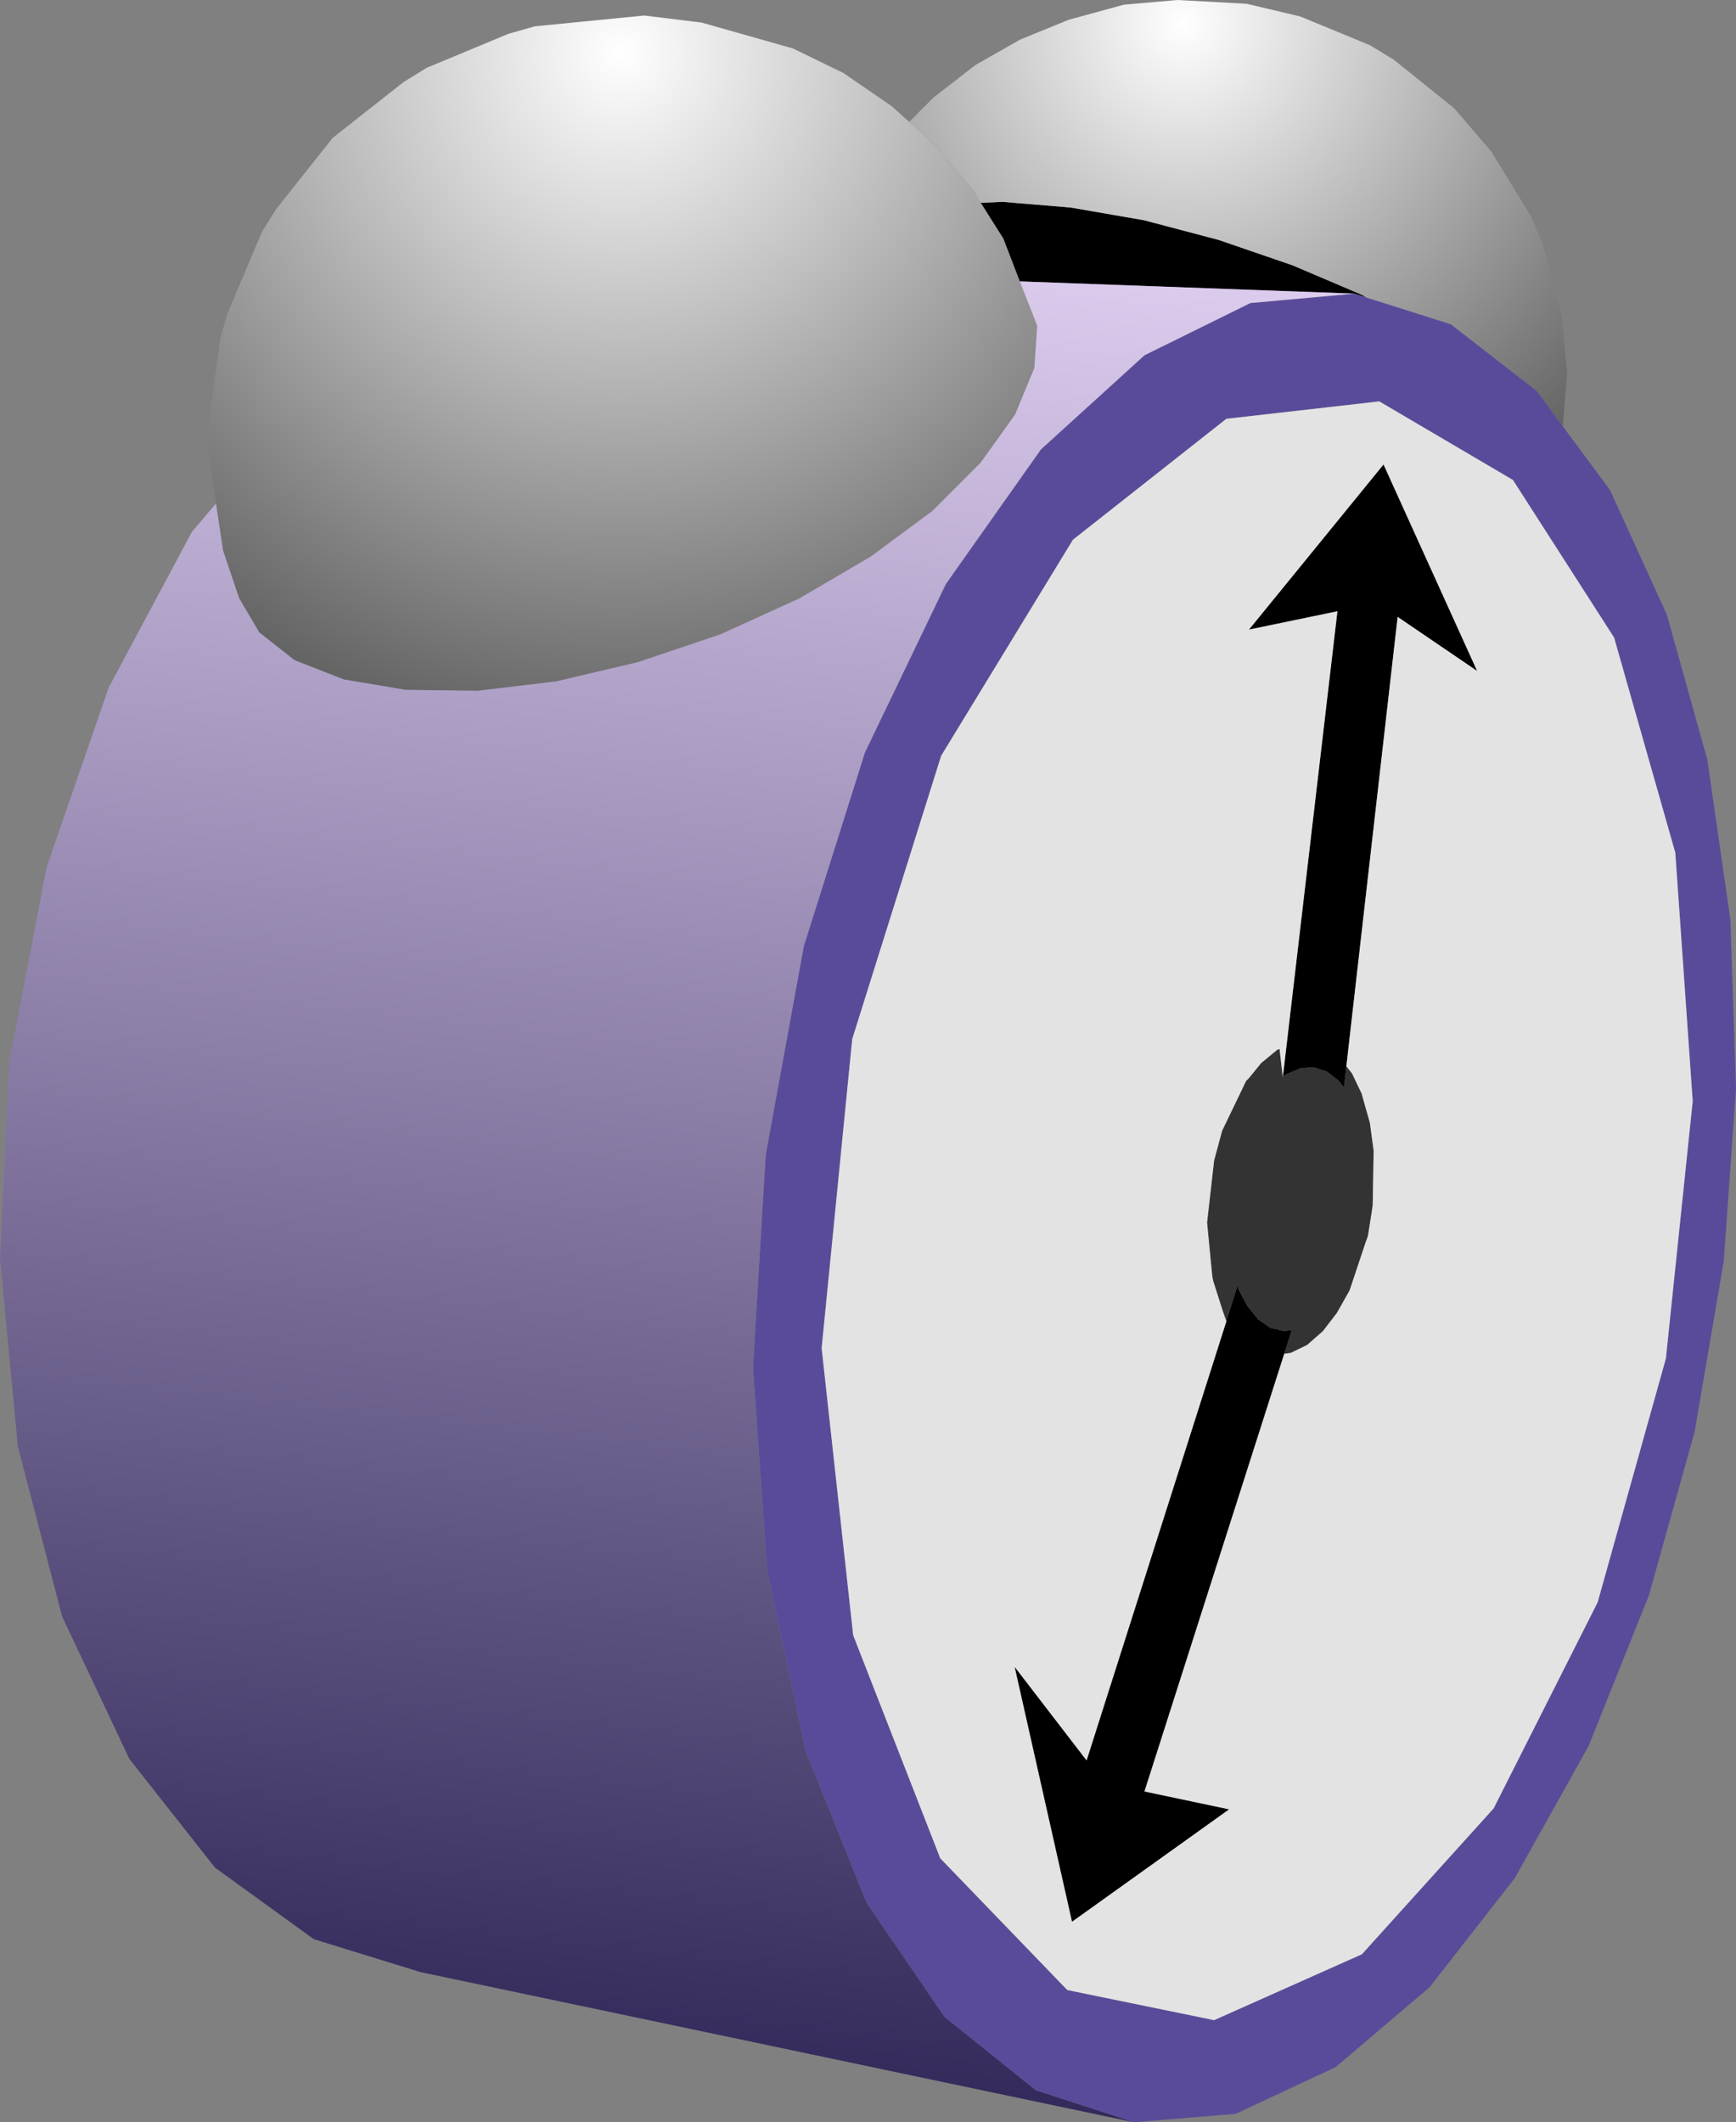 <?xml version="1.0" encoding="UTF-8" standalone="no"?>
<svg xmlns:xlink="http://www.w3.org/1999/xlink" height="225.5px" width="184.45px" xmlns="http://www.w3.org/2000/svg">
  <rect width="100%" height="100%" fill="#808080" stroke="none"/>
  <g transform="matrix(1.0, 0.0, 0.0, 1.0, 96.6, 120.95)">
    <path d="M7.6 -99.4 L9.95 -99.5 17.15 -98.9 24.95 -97.55 32.9 -95.45 40.75 -92.75 48.15 -89.6 48.55 -89.35 47.3 -89.75 11.75 -91.05 10.0 -95.6 7.6 -99.4 M39.7 -6.5 L45.5 -56.0 36.1 -54.05 50.4 -71.6 60.35 -49.65 51.9 -55.4 46.45 -7.65 46.2 -5.4 45.6 -6.15 44.35 -7.1 42.95 -7.55 41.6 -7.45 40.05 -6.8 39.7 -6.5 M39.85 22.9 L25.0 69.4 34.0 71.3 17.3 83.25 11.2 56.15 18.85 66.1 33.7 19.45 33.7 19.4 34.9 15.6 35.0 16.05 35.95 17.85 37.1 19.25 38.4 20.15 38.6 20.2 38.95 20.25 39.8 20.5 40.35 20.4 40.65 20.4 39.85 22.9" fill="#000000" fill-rule="evenodd" stroke="none"/>
    <path d="M46.45 -7.65 L47.05 -6.9 48.1 -4.7 48.1 -4.65 48.95 -1.65 49.35 1.3 49.25 7.15 48.75 10.35 48.6 10.8 48.55 10.9 46.8 16.15 45.45 18.55 43.95 20.5 42.35 21.9 42.3 21.95 40.55 22.8 39.85 22.9 40.65 20.4 40.35 20.4 39.8 20.5 38.95 20.25 38.6 20.2 38.4 20.15 37.1 19.25 35.95 17.85 35.0 16.05 34.9 15.6 33.7 19.4 33.3 18.3 32.3 15.15 32.2 14.65 31.65 8.95 32.4 2.35 33.25 -0.8 35.8 -6.1 36.1 -6.4 37.4 -8.0 39.1 -9.4 39.35 -9.5 39.7 -6.5 40.05 -6.8 41.6 -7.45 42.95 -7.55 44.35 -7.1 45.6 -6.15 46.2 -5.4 46.45 -7.65" fill="#333333" fill-rule="evenodd" stroke="none"/>
    <path d="M48.55 -89.35 L57.55 -86.5 66.7 -79.4 69.45 -75.65 74.45 -68.9 80.5 -55.65 84.8 -40.25 87.25 -23.25 87.85 -5.3 86.55 13.05 83.45 31.2 78.6 48.55 72.2 64.55 64.35 78.6 55.3 90.2 45.3 98.7 34.7 103.65 23.9 104.55 13.45 101.15 3.75 93.35 -4.55 81.2 -11.0 65.1 -15.1 45.85 -16.6 24.35 -15.25 1.8 -11.2 -20.4 -4.7 -41.0 3.9 -58.9 14.0 -73.2 25.0 -83.2 36.25 -88.75 47.3 -89.75 48.55 -89.35 M64.15 -69.95 L49.95 -78.3 33.7 -76.45 17.4 -63.6 3.4 -40.65 -6.05 -10.55 -9.3 22.3 -5.95 52.8 3.3 76.5 16.8 90.5 32.4 93.7 48.1 86.7 62.1 71.2 73.15 49.3 80.4 23.4 83.25 -3.95 81.4 -30.35 74.9 -53.2 64.15 -69.95" fill="#5a4b9a" fill-rule="evenodd" stroke="none"/>
    <path d="M46.45 -7.65 L51.9 -55.4 60.35 -49.65 50.4 -71.6 36.1 -54.05 45.5 -56.0 39.7 -6.5 39.35 -9.5 39.1 -9.4 37.4 -8.0 36.1 -6.4 35.8 -6.1 33.25 -0.8 32.4 2.35 31.65 8.95 32.2 14.65 32.3 15.15 33.3 18.3 33.7 19.45 18.85 66.1 11.2 56.15 17.3 83.25 34.0 71.3 25.0 69.4 39.85 22.9 40.55 22.8 42.3 21.95 42.35 21.9 43.95 20.5 45.45 18.55 46.8 16.15 48.55 10.9 48.6 10.8 48.75 10.35 49.25 7.15 49.35 1.3 48.95 -1.65 48.1 -4.65 48.1 -4.7 47.05 -6.9 46.45 -7.65 M64.15 -69.95 L74.9 -53.2 81.4 -30.35 83.25 -3.95 80.4 23.4 73.15 49.3 62.1 71.2 48.1 86.7 32.4 93.7 16.8 90.5 3.3 76.5 -5.95 52.8 -9.3 22.3 -6.05 -10.55 3.4 -40.65 17.4 -63.6 33.7 -76.45 49.95 -78.3 64.15 -69.95" fill="#e3e3e3" fill-rule="evenodd" stroke="none"/>
    <path d="M48.55 -89.35 L48.15 -89.6 40.75 -92.75 32.9 -95.45 24.95 -97.55 17.15 -98.9 9.95 -99.5 7.6 -99.4 6.8 -100.7 2.8 -105.45 0.0 -108.0 2.6 -110.6 7.05 -114.05 11.8 -116.75 16.95 -118.85 22.8 -120.45 28.5 -120.95 35.85 -120.55 41.55 -119.2 48.95 -116.15 51.5 -114.6 57.9 -109.45 61.85 -104.85 66.1 -97.9 67.3 -95.05 69.3 -87.55 69.9 -81.4 69.45 -75.65 66.7 -79.4 57.55 -86.5 48.55 -89.35" fill="url(#gradient0)" fill-rule="evenodd" stroke="none"/>
    <path d="M0.0 -108.0 L2.8 -105.45 6.8 -100.7 7.6 -99.4 10.0 -95.6 11.75 -91.05 13.6 -86.35 13.3 -81.85 11.25 -76.9 7.6 -71.8 2.45 -66.65 -4.1 -61.8 -11.7 -57.35 -20.05 -53.55 -28.8 -50.6 -37.5 -48.55 -45.85 -47.55 -53.5 -47.65 -60.05 -48.75 -65.3 -50.8 -69.05 -53.75 -71.2 -57.4 -72.9 -62.45 -73.65 -67.45 -74.5 -73.25 -74.45 -75.95 -73.2 -84.95 -72.45 -87.6 -68.75 -96.35 -67.25 -98.75 -61.25 -106.3 -53.7 -112.25 -51.25 -113.75 -42.6 -117.35 -39.8 -118.15 -28.15 -119.3 -22.05 -118.55 -12.35 -115.8 -7.0 -113.2 -1.9 -109.7 0.0 -108.0" fill="url(#gradient1)" fill-rule="evenodd" stroke="none"/>
    <path d="M11.75 -91.05 L47.3 -89.75 36.25 -88.75 25.0 -83.2 14.0 -73.2 3.9 -58.9 -4.7 -41.0 -11.2 -20.4 -15.25 1.8 -16.6 24.35 -15.1 45.85 -11.0 65.1 -4.55 81.2 3.75 93.35 13.45 101.15 23.9 104.55 -51.9 88.6 -63.25 85.1 -73.75 77.5 -82.85 65.95 -90.0 50.8 -94.7 32.75 -96.6 12.7 -95.6 -8.2 -91.65 -28.8 -85.05 -47.9 -76.2 -64.45 -73.65 -67.45 -72.9 -62.45 -71.2 -57.4 -69.05 -53.75 -65.3 -50.8 -60.05 -48.75 -53.5 -47.65 -45.85 -47.55 -37.5 -48.55 -28.8 -50.6 -20.05 -53.55 -11.7 -57.35 -4.1 -61.8 2.45 -66.65 7.6 -71.8 11.25 -76.9 13.3 -81.85 13.6 -86.35 11.75 -91.05" fill="url(#gradient2)" fill-rule="evenodd" stroke="none"/>
  </g>
  <defs>
    <radialGradient cx="0" cy="0" gradientTransform="matrix(0.072, 0.0, 0.0, 0.072, 29.15, -118.45)" gradientUnits="userSpaceOnUse" id="gradient0" r="819.2" spreadMethod="pad">
      <stop offset="0.0" stop-color="#ffffff"/>
      <stop offset="1.0" stop-color="#646464"/>
    </radialGradient>
    <radialGradient cx="0" cy="0" gradientTransform="matrix(0.089, 0.0, 0.0, 0.089, -30.65, -115.4)" gradientUnits="userSpaceOnUse" id="gradient1" r="819.2" spreadMethod="pad">
      <stop offset="0.0" stop-color="#ffffff"/>
      <stop offset="1.0" stop-color="#646464"/>
    </radialGradient>
    <linearGradient gradientTransform="matrix(-0.014, 0.119, -0.08, -0.009, -29.75, -0.1)" gradientUnits="userSpaceOnUse" id="gradient2" spreadMethod="pad" x1="-819.2" x2="819.2">
      <stop offset="0.0" stop-color="#dcccee"/>
      <stop offset="1.0" stop-color="#33295a"/>
    </linearGradient>
  </defs>
</svg>
